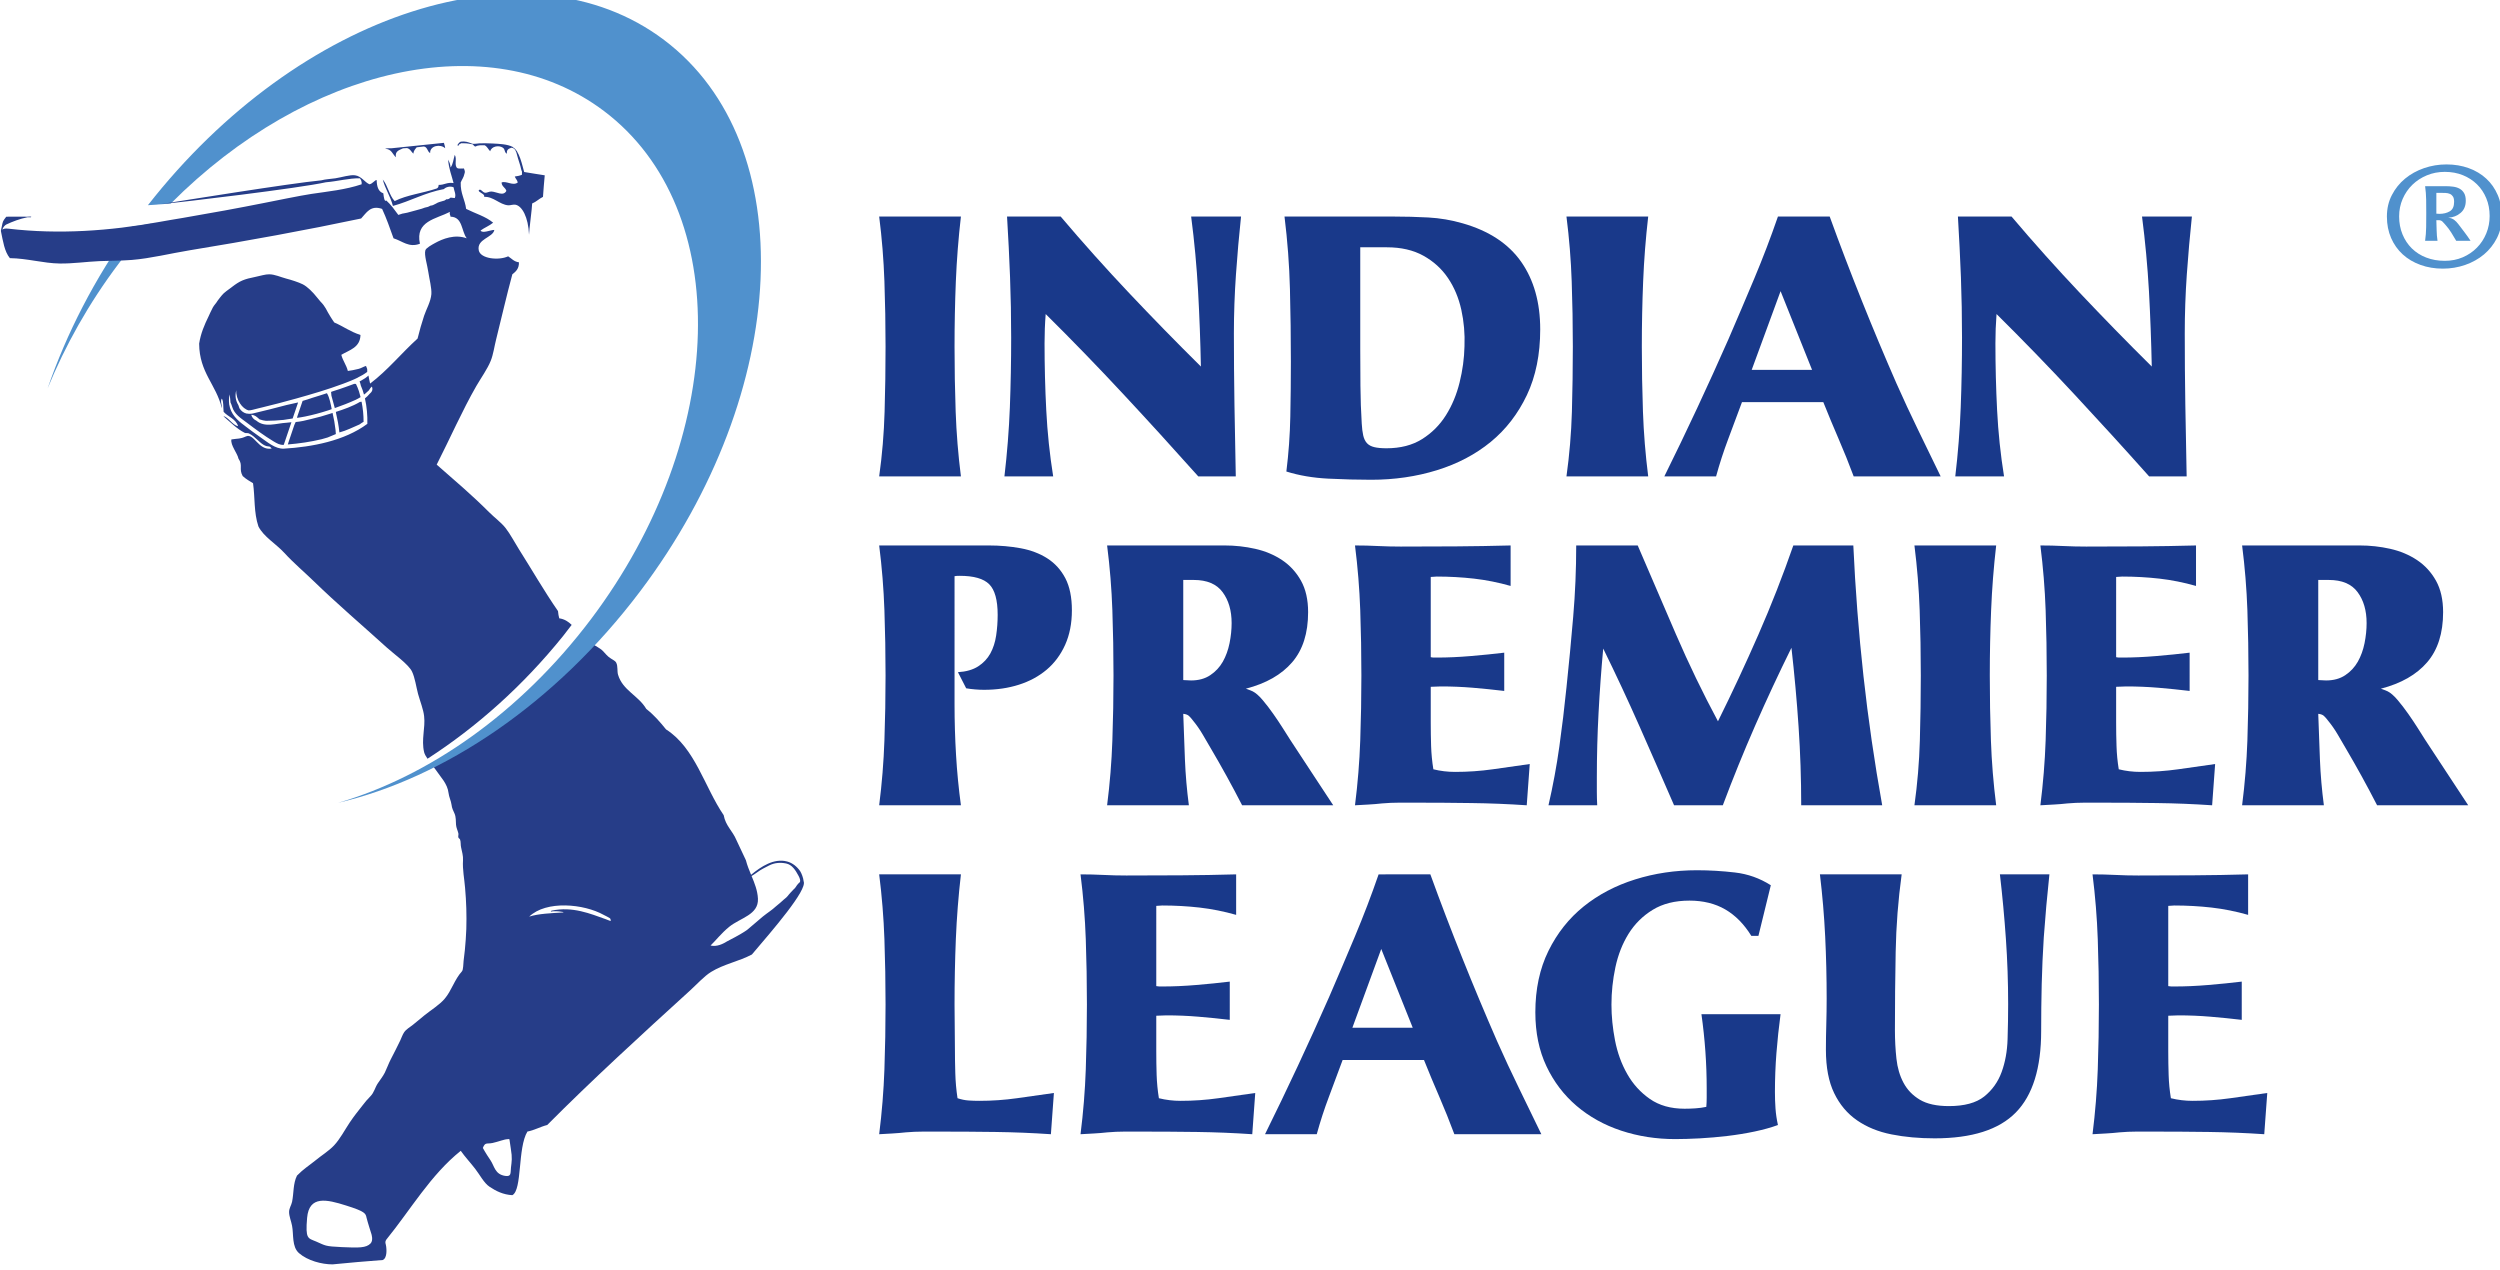 <?xml version="1.0" encoding="UTF-8" standalone="no"?> <svg xmlns:dc="http://purl.org/dc/elements/1.1/" xmlns:cc="http://creativecommons.org/ns#" xmlns:rdf="http://www.w3.org/1999/02/22-rdf-syntax-ns#" xmlns:svg="http://www.w3.org/2000/svg" xmlns="http://www.w3.org/2000/svg" xmlns:sodipodi="http://sodipodi.sourceforge.net/DTD/sodipodi-0.dtd" xmlns:inkscape="http://www.inkscape.org/namespaces/inkscape" sodipodi:docname="Indian Premier League logo.svg" inkscape:version="1.0 (4035a4fb49, 2020-05-01)" id="svg2287" version="1.1" viewBox="0 0 38.76 19.695" height="19.695mm" width="38.76mm"><defs id="defs2281"><clipPath id="clipPath44"><path id="path42" d="M 0,0 H 1162.205 V 850.394 H 0 Z"></path></clipPath></defs><g id="layer1" inkscape:groupmode="layer" inkscape:label="Layer 1"><g id="g38" transform="matrix(0.353,0,0,-0.353,-14.995,156.333)"><g id="g40" clip-path="url(#clipPath44)"><g id="g46" transform="translate(84.683,433.359)"><path d="m 0,0 c -0.11,-0.955 -0.184,-1.905 -0.223,-2.849 -0.038,-0.944 -0.057,-1.9 -0.057,-2.865 0,-0.956 0.016,-1.906 0.049,-2.85 0.033,-0.944 0.11,-1.893 0.231,-2.849 h -3.59 c 0.132,0.944 0.211,1.891 0.238,2.841 0.028,0.95 0.042,1.902 0.042,2.858 0,0.965 -0.017,1.921 -0.05,2.865 -0.033,0.944 -0.109,1.894 -0.23,2.849 z" style="fill:#19398a;fill-opacity:1;fill-rule:nonzero;stroke:none" id="path48"></path></g><g id="g50" transform="translate(89.064,433.359)"><path d="M 0,0 C 0.977,-1.153 1.979,-2.273 3.005,-3.359 4.032,-4.446 5.083,-5.523 6.159,-6.588 6.137,-5.479 6.096,-4.378 6.036,-3.285 5.975,-2.193 5.874,-1.098 5.731,0 H 7.922 C 7.833,-0.834 7.759,-1.682 7.699,-2.544 7.639,-3.406 7.608,-4.271 7.608,-5.138 c 0,-1.054 0.009,-2.1 0.025,-3.138 0.017,-1.037 0.036,-2.083 0.058,-3.137 H 6.044 c -1.098,1.23 -2.198,2.438 -3.302,3.623 -1.103,1.186 -2.237,2.356 -3.4,3.508 -0.034,-0.428 -0.05,-0.856 -0.05,-1.284 0,-0.988 0.025,-1.969 0.075,-2.94 0.049,-0.972 0.15,-1.941 0.304,-2.907 H -2.47 c 0.12,1.021 0.2,2.034 0.239,3.038 0.038,1.006 0.057,2.023 0.057,3.056 0,0.9 -0.016,1.787 -0.049,2.659 C -2.256,-1.787 -2.3,-0.901 -2.355,0 Z" style="fill:#19398a;fill-opacity:1;fill-rule:nonzero;stroke:none" id="path52"></path></g><g id="g54" transform="translate(103.671,433.359)"><path d="m 0,0 c 0.516,0 1.029,-0.014 1.539,-0.041 0.511,-0.028 1.013,-0.113 1.507,-0.256 1.153,-0.329 2.009,-0.891 2.57,-1.687 0.559,-0.797 0.839,-1.787 0.839,-2.973 0,-1.098 -0.195,-2.059 -0.584,-2.882 -0.391,-0.823 -0.92,-1.51 -1.589,-2.059 -0.67,-0.549 -1.458,-0.963 -2.364,-1.243 -0.905,-0.28 -1.869,-0.42 -2.89,-0.42 -0.582,0 -1.208,0.016 -1.877,0.049 -0.67,0.033 -1.284,0.138 -1.845,0.313 0.099,0.801 0.157,1.603 0.173,2.405 0.017,0.801 0.025,1.608 0.025,2.421 0,1.065 -0.014,2.127 -0.041,3.186 -0.027,1.06 -0.107,2.122 -0.239,3.187 z m -1.449,-5.797 c 0,-0.527 0.002,-1.076 0.008,-1.647 0.005,-0.571 0.024,-1.12 0.057,-1.647 0.011,-0.208 0.034,-0.384 0.066,-0.527 0.033,-0.142 0.088,-0.255 0.165,-0.337 0.077,-0.083 0.184,-0.14 0.321,-0.173 0.137,-0.033 0.315,-0.05 0.535,-0.05 0.615,0 1.137,0.135 1.565,0.404 0.428,0.269 0.776,0.618 1.045,1.045 0.27,0.429 0.47,0.909 0.601,1.442 0.132,0.532 0.204,1.062 0.215,1.589 0.022,0.549 -0.025,1.084 -0.14,1.606 -0.116,0.521 -0.31,0.985 -0.585,1.391 -0.275,0.406 -0.634,0.733 -1.079,0.98 -0.445,0.247 -0.979,0.37 -1.605,0.37 h -1.169 z" style="fill:#19398a;fill-opacity:1;fill-rule:nonzero;stroke:none" id="path56"></path></g><g id="g58" transform="translate(114.869,433.359)"><path d="m 0,0 c -0.11,-0.955 -0.184,-1.905 -0.222,-2.849 -0.039,-0.944 -0.058,-1.9 -0.058,-2.865 0,-0.956 0.016,-1.906 0.049,-2.85 0.033,-0.944 0.11,-1.893 0.231,-2.849 h -3.59 c 0.131,0.944 0.211,1.891 0.239,2.841 0.026,0.95 0.041,1.902 0.041,2.858 0,0.965 -0.017,1.921 -0.05,2.865 -0.032,0.944 -0.109,1.894 -0.23,2.849 z" style="fill:#19398a;fill-opacity:1;fill-rule:nonzero;stroke:none" id="path60"></path></g><g id="g62" transform="translate(122.84,433.359)"><path d="m 0,0 c 0.45,-1.241 0.919,-2.47 1.408,-3.689 0.488,-1.219 0.996,-2.432 1.524,-3.639 0.307,-0.692 0.626,-1.375 0.954,-2.051 0.33,-0.675 0.66,-1.353 0.988,-2.034 h -3.82 c -0.209,0.56 -0.428,1.106 -0.659,1.639 -0.23,0.532 -0.455,1.073 -0.675,1.622 h -3.573 c -0.198,-0.538 -0.399,-1.076 -0.602,-1.614 -0.203,-0.538 -0.382,-1.087 -0.535,-1.647 h -2.273 c 0.989,1.998 1.927,4.008 2.817,6.028 0.384,0.889 0.762,1.778 1.136,2.668 0.373,0.889 0.719,1.795 1.037,2.717 z m -3.426,-6.735 h 2.652 l -1.383,3.458 z" style="fill:#19398a;fill-opacity:1;fill-rule:nonzero;stroke:none" id="path64"></path></g><g id="g66" transform="translate(130.827,433.359)"><path d="M 0,0 C 0.976,-1.153 1.979,-2.273 3.005,-3.359 4.032,-4.446 5.083,-5.523 6.159,-6.588 6.136,-5.479 6.095,-4.378 6.036,-3.285 5.974,-2.193 5.873,-1.098 5.731,0 h 2.19 C 7.833,-0.834 7.759,-1.682 7.698,-2.544 c -0.06,-0.862 -0.09,-1.727 -0.09,-2.594 0,-1.054 0.008,-2.1 0.025,-3.138 0.017,-1.037 0.035,-2.083 0.058,-3.137 H 6.043 c -1.097,1.23 -2.198,2.438 -3.301,3.623 -1.104,1.186 -2.237,2.356 -3.401,3.508 -0.033,-0.428 -0.049,-0.856 -0.049,-1.284 0,-0.988 0.025,-1.969 0.074,-2.94 0.049,-0.972 0.15,-1.941 0.305,-2.907 h -2.142 c 0.121,1.021 0.201,2.034 0.239,3.038 0.039,1.006 0.057,2.023 0.057,3.056 0,0.9 -0.016,1.787 -0.048,2.659 -0.034,0.873 -0.078,1.759 -0.132,2.66 z" style="fill:#19398a;fill-opacity:1;fill-rule:nonzero;stroke:none" id="path68"></path></g><g id="g70" transform="translate(81.093,407.501)"><path d="M 0,0 C 0.121,0.955 0.197,1.905 0.23,2.849 0.263,3.793 0.28,4.743 0.28,5.698 0.28,6.664 0.263,7.619 0.23,8.563 0.197,9.507 0.121,10.457 0,11.412 h 4.809 c 0.493,0 0.963,-0.041 1.408,-0.123 C 6.661,11.207 7.051,11.058 7.386,10.844 7.72,10.63 7.984,10.339 8.177,9.971 8.368,9.603 8.464,9.134 8.464,8.563 8.464,7.992 8.365,7.487 8.168,7.048 7.97,6.609 7.698,6.244 7.353,5.953 7.007,5.662 6.601,5.443 6.135,5.295 5.667,5.146 5.16,5.072 4.611,5.072 4.479,5.072 4.347,5.077 4.216,5.089 4.084,5.099 3.952,5.116 3.821,5.138 L 3.459,5.846 C 3.821,5.868 4.117,5.953 4.347,6.101 4.578,6.25 4.756,6.439 4.883,6.669 5.009,6.9 5.094,7.163 5.138,7.46 c 0.044,0.296 0.066,0.598 0.066,0.906 0,0.647 -0.124,1.095 -0.371,1.342 -0.246,0.247 -0.678,0.37 -1.293,0.37 -0.109,0 -0.187,-0.005 -0.23,-0.016 V 4.429 C 3.31,3.683 3.332,2.942 3.376,2.207 3.419,1.471 3.491,0.735 3.59,0 Z" style="fill:#19398a;fill-opacity:1;fill-rule:nonzero;stroke:none" id="path72"></path></g><g id="g74" transform="translate(97.931,412.128)"><path d="m 0,0 c 0.159,-0.187 0.315,-0.39 0.469,-0.61 0.154,-0.219 0.297,-0.433 0.429,-0.642 0.131,-0.208 0.236,-0.373 0.313,-0.494 0.318,-0.483 0.634,-0.963 0.946,-1.441 0.314,-0.477 0.629,-0.958 0.947,-1.44 h -4.001 c -0.44,0.856 -0.895,1.684 -1.368,2.486 -0.121,0.209 -0.244,0.42 -0.37,0.634 -0.126,0.214 -0.266,0.414 -0.42,0.601 -0.065,0.088 -0.126,0.156 -0.181,0.206 -0.055,0.049 -0.138,0.08 -0.247,0.09 0.022,-0.68 0.046,-1.353 0.074,-2.017 0.027,-0.664 0.085,-1.331 0.173,-2 h -3.591 c 0.122,0.955 0.198,1.904 0.231,2.848 0.033,0.945 0.05,1.894 0.05,2.85 0,0.965 -0.017,1.921 -0.05,2.865 -0.033,0.944 -0.109,1.894 -0.231,2.849 h 5.155 c 0.461,0 0.912,-0.049 1.35,-0.148 C 0.118,6.538 0.511,6.373 0.857,6.143 1.202,5.912 1.48,5.61 1.688,5.237 1.897,4.863 2.001,4.402 2.001,3.854 2.001,2.931 1.768,2.198 1.301,1.655 0.834,1.111 0.156,0.724 -0.733,0.494 -0.678,0.472 -0.626,0.453 -0.576,0.436 -0.527,0.42 -0.481,0.401 -0.436,0.379 -0.305,0.313 -0.159,0.187 0,0 m -3.483,0.873 c 0.033,0 0.09,-0.003 0.173,-0.009 0.082,-0.005 0.14,-0.008 0.173,-0.008 0.329,0 0.609,0.077 0.839,0.231 0.231,0.153 0.415,0.351 0.553,0.592 0.136,0.242 0.235,0.514 0.296,0.816 0.06,0.302 0.091,0.595 0.091,0.881 0,0.549 -0.132,1.002 -0.396,1.358 C -2.017,5.091 -2.44,5.27 -3.022,5.27 h -0.461 z" style="fill:#19398a;fill-opacity:1;fill-rule:nonzero;stroke:none" id="path76"></path></g><g id="g78" transform="translate(109.534,407.501)"><path d="M 0,0 C -0.813,0.055 -1.625,0.088 -2.438,0.098 -3.25,0.11 -4.057,0.115 -4.858,0.115 H -5.616 C -5.858,0.115 -6.104,0.104 -6.357,0.082 -6.555,0.06 -6.752,0.043 -6.95,0.033 -7.148,0.022 -7.345,0.01 -7.543,0 c 0.121,0.955 0.198,1.905 0.231,2.849 0.033,0.944 0.05,1.894 0.05,2.849 0,0.966 -0.017,1.921 -0.05,2.865 -0.033,0.944 -0.11,1.894 -0.231,2.849 0.341,0 0.675,-0.008 1.005,-0.025 0.33,-0.016 0.664,-0.024 1.004,-0.024 0.813,0 1.617,0.002 2.413,0.008 0.796,0.006 1.6,0.019 2.413,0.041 V 9.634 c -0.538,0.153 -1.074,0.26 -1.606,0.321 -0.533,0.06 -1.079,0.091 -1.639,0.091 -0.043,0 -0.088,-0.003 -0.131,-0.009 -0.044,-0.005 -0.088,-0.008 -0.132,-0.008 V 6.505 c 0.055,-0.012 0.098,-0.017 0.132,-0.017 h 0.148 c 0.461,0 0.953,0.022 1.474,0.066 0.521,0.044 1.013,0.093 1.474,0.149 V 5.022 C -1.449,5.077 -1.911,5.124 -2.372,5.163 -2.833,5.201 -3.3,5.22 -3.771,5.22 -3.848,5.22 -3.923,5.217 -3.994,5.212 -4.066,5.206 -4.139,5.204 -4.216,5.204 V 3.639 c 0,-0.351 0.006,-0.697 0.016,-1.038 0.011,-0.34 0.044,-0.68 0.099,-1.02 0.307,-0.077 0.626,-0.115 0.956,-0.115 0.56,0 1.111,0.038 1.654,0.115 0.544,0.076 1.085,0.153 1.623,0.231 z" style="fill:#19398a;fill-opacity:1;fill-rule:nonzero;stroke:none" id="path80"></path></g><g id="g82" transform="translate(114.408,418.913)"><path d="m 0,0 c 0.56,-1.306 1.12,-2.608 1.68,-3.903 0.56,-1.296 1.175,-2.569 1.845,-3.82 0.626,1.262 1.218,2.533 1.778,3.812 0.56,1.279 1.071,2.583 1.532,3.911 H 9.47 c 0.088,-1.922 0.235,-3.828 0.444,-5.723 0.208,-1.894 0.483,-3.79 0.824,-5.689 H 7.181 c 0,1.163 -0.039,2.316 -0.116,3.458 C 6.989,-6.812 6.884,-5.66 6.752,-4.495 6.193,-5.627 5.66,-6.768 5.155,-7.921 4.65,-9.074 4.178,-10.238 3.738,-11.412 H 1.597 c -0.504,1.163 -1.01,2.316 -1.514,3.458 -0.505,1.142 -1.037,2.283 -1.598,3.425 -0.088,-0.955 -0.156,-1.899 -0.205,-2.832 -0.05,-0.933 -0.075,-1.878 -0.075,-2.833 v -0.626 c 0,-0.197 0.006,-0.395 0.016,-0.592 h -2.14 c 0.197,0.856 0.356,1.715 0.477,2.577 0.121,0.862 0.225,1.726 0.313,2.594 0.11,1.042 0.209,2.08 0.296,3.112 0.088,1.032 0.132,2.075 0.132,3.129 z" style="fill:#19398a;fill-opacity:1;fill-rule:nonzero;stroke:none" id="path84"></path></g><g id="g86" transform="translate(130.152,418.913)"><path d="m 0,0 c -0.11,-0.955 -0.184,-1.905 -0.222,-2.849 -0.039,-0.944 -0.058,-1.9 -0.058,-2.865 0,-0.956 0.016,-1.905 0.049,-2.849 0.033,-0.945 0.11,-1.894 0.231,-2.849 h -3.59 c 0.131,0.944 0.211,1.891 0.238,2.84 0.027,0.95 0.042,1.902 0.042,2.858 0,0.965 -0.017,1.921 -0.05,2.865 -0.033,0.944 -0.11,1.894 -0.23,2.849 z" style="fill:#19398a;fill-opacity:1;fill-rule:nonzero;stroke:none" id="path88"></path></g><g id="g90" transform="translate(139.637,407.501)"><path d="M 0,0 C -0.813,0.055 -1.625,0.088 -2.438,0.098 -3.251,0.11 -4.057,0.115 -4.859,0.115 H -5.616 C -5.857,0.115 -6.105,0.104 -6.357,0.082 -6.555,0.06 -6.752,0.043 -6.95,0.033 -7.148,0.022 -7.345,0.01 -7.543,0 c 0.12,0.955 0.198,1.905 0.231,2.849 0.033,0.944 0.049,1.894 0.049,2.849 0,0.966 -0.016,1.921 -0.049,2.865 -0.033,0.944 -0.111,1.894 -0.231,2.849 0.34,0 0.675,-0.008 1.005,-0.025 0.329,-0.016 0.664,-0.024 1.005,-0.024 0.811,0 1.616,0.002 2.412,0.008 0.796,0.006 1.6,0.019 2.413,0.041 V 9.634 c -0.539,0.153 -1.073,0.26 -1.606,0.321 -0.533,0.06 -1.078,0.091 -1.638,0.091 -0.045,0 -0.088,-0.003 -0.132,-0.009 -0.044,-0.005 -0.088,-0.008 -0.132,-0.008 V 6.505 c 0.055,-0.012 0.099,-0.017 0.132,-0.017 h 0.148 c 0.461,0 0.952,0.022 1.474,0.066 0.521,0.044 1.013,0.093 1.474,0.149 V 5.022 C -1.449,5.077 -1.911,5.124 -2.372,5.163 -2.833,5.201 -3.3,5.22 -3.771,5.22 -3.849,5.22 -3.922,5.217 -3.994,5.212 -4.065,5.206 -4.14,5.204 -4.216,5.204 V 3.639 c 0,-0.351 0.005,-0.697 0.017,-1.038 0.01,-0.34 0.043,-0.68 0.098,-1.02 0.307,-0.077 0.626,-0.115 0.956,-0.115 0.559,0 1.111,0.038 1.654,0.115 0.544,0.076 1.084,0.153 1.623,0.231 z" style="fill:#19398a;fill-opacity:1;fill-rule:nonzero;stroke:none" id="path92"></path></g><g id="g94" transform="translate(147.781,412.128)"><path d="M 0,0 C 0.159,-0.187 0.315,-0.39 0.469,-0.61 0.623,-0.829 0.766,-1.043 0.898,-1.252 1.029,-1.46 1.134,-1.625 1.21,-1.746 1.528,-2.229 1.844,-2.709 2.157,-3.187 2.47,-3.664 2.785,-4.145 3.104,-4.627 h -4.002 c -0.439,0.856 -0.895,1.684 -1.367,2.486 -0.121,0.209 -0.244,0.42 -0.37,0.634 -0.126,0.214 -0.266,0.414 -0.42,0.601 -0.066,0.088 -0.126,0.156 -0.181,0.206 -0.055,0.049 -0.138,0.08 -0.247,0.09 0.022,-0.68 0.046,-1.353 0.074,-2.017 0.027,-0.664 0.085,-1.331 0.173,-2 h -3.591 c 0.122,0.955 0.199,1.904 0.232,2.848 0.032,0.945 0.049,1.894 0.049,2.85 0,0.965 -0.017,1.921 -0.049,2.865 -0.033,0.944 -0.11,1.894 -0.232,2.849 h 5.155 c 0.461,0 0.912,-0.049 1.351,-0.148 C 0.118,6.538 0.51,6.373 0.856,6.143 1.202,5.912 1.479,5.61 1.688,5.237 1.896,4.863 2.001,4.402 2.001,3.854 2.001,2.931 1.767,2.198 1.301,1.655 0.834,1.111 0.156,0.724 -0.732,0.494 -0.678,0.472 -0.626,0.453 -0.576,0.436 -0.527,0.42 -0.481,0.401 -0.436,0.379 -0.305,0.313 -0.16,0.187 0,0 m -3.483,0.873 c 0.032,0 0.09,-0.003 0.173,-0.009 0.082,-0.005 0.14,-0.008 0.173,-0.008 0.329,0 0.609,0.077 0.84,0.231 0.23,0.153 0.414,0.351 0.552,0.592 0.136,0.242 0.235,0.514 0.296,0.816 0.06,0.302 0.09,0.595 0.09,0.881 0,0.549 -0.131,1.002 -0.395,1.358 C -2.017,5.091 -2.44,5.27 -3.022,5.27 h -0.461 z" style="fill:#19398a;fill-opacity:1;fill-rule:nonzero;stroke:none" id="path96"></path></g><g id="g98" transform="translate(88.635,393.054)"><path d="M 0,0 C -0.813,0.055 -1.625,0.088 -2.438,0.099 -3.25,0.11 -4.057,0.115 -4.858,0.115 H -5.616 C -5.868,0.115 -6.121,0.104 -6.373,0.082 -6.571,0.06 -6.766,0.044 -6.958,0.033 -7.15,0.022 -7.345,0.011 -7.542,0 c 0.12,0.955 0.197,1.905 0.23,2.849 0.033,0.944 0.05,1.894 0.05,2.849 0,0.966 -0.017,1.921 -0.05,2.866 -0.033,0.944 -0.11,1.893 -0.23,2.849 h 3.59 c -0.11,-0.956 -0.184,-1.905 -0.223,-2.849 -0.038,-0.945 -0.057,-1.9 -0.057,-2.866 0,-0.319 0.002,-0.637 0.008,-0.955 0.005,-0.319 0.008,-0.637 0.008,-0.956 0,-0.362 0.006,-0.73 0.017,-1.103 0.01,-0.373 0.043,-0.741 0.098,-1.103 0.165,-0.055 0.324,-0.088 0.478,-0.099 0.154,-0.011 0.313,-0.016 0.478,-0.016 0.559,0 1.111,0.038 1.655,0.115 0.543,0.076 1.084,0.154 1.622,0.23 z" style="fill:#19398a;fill-opacity:1;fill-rule:nonzero;stroke:none" id="path100"></path></g><g id="g102" transform="translate(97.479,393.054)"><path d="M 0,0 C -0.813,0.055 -1.625,0.088 -2.437,0.099 -3.25,0.11 -4.057,0.115 -4.859,0.115 H -5.616 C -5.857,0.115 -6.105,0.104 -6.357,0.082 -6.555,0.06 -6.753,0.044 -6.95,0.033 -7.147,0.022 -7.345,0.011 -7.543,0 c 0.121,0.955 0.198,1.905 0.231,2.849 0.033,0.944 0.05,1.894 0.05,2.849 0,0.966 -0.017,1.921 -0.05,2.866 -0.033,0.944 -0.11,1.893 -0.231,2.849 0.341,0 0.676,-0.009 1.005,-0.025 0.33,-0.017 0.664,-0.025 1.005,-0.025 0.812,0 1.616,0.003 2.412,0.008 0.796,0.005 1.6,0.019 2.413,0.042 V 9.634 c -0.539,0.153 -1.073,0.26 -1.606,0.321 -0.532,0.06 -1.078,0.091 -1.638,0.091 -0.044,0 -0.088,-0.003 -0.132,-0.009 -0.045,-0.005 -0.088,-0.008 -0.132,-0.008 V 6.505 c 0.055,-0.011 0.099,-0.016 0.132,-0.016 h 0.148 c 0.461,0 0.952,0.021 1.474,0.065 0.521,0.044 1.013,0.093 1.474,0.149 V 5.023 C -1.449,5.078 -1.91,5.124 -2.372,5.162 -2.833,5.201 -3.3,5.22 -3.771,5.22 -3.848,5.22 -3.922,5.217 -3.994,5.212 -4.065,5.207 -4.14,5.204 -4.216,5.204 V 3.64 c 0,-0.352 0.005,-0.698 0.016,-1.038 0.011,-0.34 0.044,-0.681 0.099,-1.021 0.307,-0.077 0.626,-0.115 0.956,-0.115 0.56,0 1.111,0.038 1.655,0.115 0.543,0.076 1.084,0.154 1.621,0.23 z" style="fill:#19398a;fill-opacity:1;fill-rule:nonzero;stroke:none" id="path104"></path></g><g id="g106" transform="translate(105.301,404.467)"><path d="m 0,0 c 0.45,-1.241 0.92,-2.471 1.409,-3.689 0.487,-1.219 0.996,-2.432 1.523,-3.64 0.307,-0.691 0.626,-1.374 0.955,-2.05 0.329,-0.675 0.659,-1.353 0.988,-2.034 H 1.054 c -0.208,0.56 -0.428,1.106 -0.658,1.639 -0.231,0.532 -0.456,1.072 -0.676,1.622 h -3.573 c -0.197,-0.538 -0.399,-1.076 -0.601,-1.614 -0.204,-0.538 -0.382,-1.087 -0.536,-1.647 h -2.272 c 0.988,1.998 1.926,4.007 2.816,6.028 0.384,0.889 0.763,1.778 1.136,2.668 0.373,0.889 0.719,1.794 1.037,2.717 z m -3.425,-6.736 h 2.651 l -1.383,3.459 z" style="fill:#19398a;fill-opacity:1;fill-rule:nonzero;stroke:none" id="path108"></path></g><g id="g110" transform="translate(120.682,398.324)"><path d="m 0,0 c -0.076,-0.571 -0.137,-1.139 -0.181,-1.705 -0.044,-0.565 -0.066,-1.134 -0.066,-1.704 0,-0.253 0.008,-0.496 0.025,-0.73 0.016,-0.235 0.052,-0.477 0.107,-0.727 -0.296,-0.109 -0.637,-0.203 -1.021,-0.285 -0.385,-0.081 -0.782,-0.146 -1.194,-0.195 -0.412,-0.049 -0.818,-0.083 -1.219,-0.106 -0.4,-0.021 -0.76,-0.032 -1.078,-0.032 -0.835,0 -1.625,0.123 -2.372,0.37 -0.746,0.247 -1.4,0.61 -1.96,1.088 -0.559,0.477 -1.002,1.059 -1.325,1.745 -0.324,0.686 -0.486,1.474 -0.486,2.364 0,1.02 0.192,1.92 0.576,2.7 0.384,0.779 0.9,1.43 1.548,1.952 0.648,0.521 1.4,0.916 2.257,1.185 0.856,0.269 1.762,0.404 2.716,0.404 0.55,0 1.107,-0.033 1.672,-0.099 0.566,-0.066 1.09,-0.252 1.573,-0.56 L -0.972,3.442 H -1.284 C -1.603,3.958 -1.984,4.345 -2.429,4.603 -2.873,4.861 -3.398,4.99 -4.002,4.99 -4.639,4.99 -5.177,4.855 -5.616,4.585 -6.055,4.316 -6.408,3.964 -6.678,3.53 -6.947,3.095 -7.138,2.606 -7.254,2.061 -7.37,1.517 -7.427,0.97 -7.427,0.42 c 0,-0.506 0.052,-1.029 0.156,-1.567 0.105,-0.54 0.282,-1.032 0.536,-1.477 0.252,-0.446 0.585,-0.811 0.996,-1.097 0.411,-0.286 0.919,-0.429 1.523,-0.429 0.165,0 0.327,0.006 0.486,0.017 0.159,0.01 0.315,0.032 0.469,0.065 0.011,0.132 0.017,0.264 0.017,0.396 v 0.411 c 0,0.549 -0.019,1.093 -0.058,1.631 -0.038,0.538 -0.096,1.081 -0.173,1.63 z" style="fill:#19398a;fill-opacity:1;fill-rule:nonzero;stroke:none" id="path112"></path></g><g id="g114" transform="translate(126.001,404.467)"><path d="m 0,0 c -0.154,-1.131 -0.242,-2.267 -0.263,-3.409 -0.022,-1.142 -0.033,-2.284 -0.033,-3.426 0,-0.439 0.022,-0.859 0.066,-1.259 0.043,-0.402 0.148,-0.755 0.313,-1.063 0.164,-0.307 0.403,-0.554 0.716,-0.741 0.313,-0.186 0.738,-0.28 1.276,-0.28 0.681,0 1.197,0.141 1.549,0.42 0.35,0.28 0.606,0.637 0.765,1.071 0.159,0.433 0.247,0.916 0.263,1.449 0.017,0.532 0.025,1.045 0.025,1.54 0,0.966 -0.033,1.921 -0.099,2.865 C 4.513,-1.889 4.425,-0.945 4.315,0 H 6.489 C 6.39,-0.923 6.308,-1.845 6.242,-2.767 6.198,-3.459 6.168,-4.144 6.151,-4.825 6.135,-5.506 6.127,-6.193 6.127,-6.884 c 0,-1.625 -0.371,-2.816 -1.112,-3.573 -0.741,-0.758 -1.93,-1.137 -3.566,-1.137 -0.68,0 -1.312,0.057 -1.893,0.173 -0.582,0.115 -1.087,0.321 -1.516,0.618 -0.428,0.296 -0.763,0.694 -1.004,1.194 -0.242,0.499 -0.363,1.133 -0.363,1.902 0,0.384 0.006,0.76 0.017,1.128 0.01,0.367 0.016,0.743 0.016,1.128 0,0.911 -0.021,1.819 -0.065,2.725 C -3.403,-1.82 -3.481,-0.912 -3.59,0 Z" style="fill:#19398a;fill-opacity:1;fill-rule:nonzero;stroke:none" id="path116"></path></g><g id="g118" transform="translate(141.926,393.054)"><path d="M 0,0 C -0.813,0.055 -1.624,0.088 -2.437,0.099 -3.25,0.11 -4.057,0.115 -4.858,0.115 H -5.616 C -5.857,0.115 -6.104,0.104 -6.357,0.082 -6.554,0.06 -6.752,0.044 -6.949,0.033 -7.147,0.022 -7.345,0.011 -7.542,0 c 0.12,0.955 0.197,1.905 0.23,2.849 0.033,0.944 0.05,1.894 0.05,2.849 0,0.966 -0.017,1.921 -0.05,2.866 -0.033,0.944 -0.11,1.893 -0.23,2.849 0.34,0 0.675,-0.009 1.004,-0.025 0.33,-0.017 0.664,-0.025 1.005,-0.025 0.812,0 1.616,0.003 2.413,0.008 0.795,0.005 1.599,0.019 2.412,0.042 V 9.634 c -0.538,0.153 -1.073,0.26 -1.605,0.321 -0.533,0.06 -1.079,0.091 -1.639,0.091 -0.044,0 -0.088,-0.003 -0.131,-0.009 -0.045,-0.005 -0.088,-0.008 -0.133,-0.008 V 6.505 c 0.055,-0.011 0.099,-0.016 0.133,-0.016 h 0.147 c 0.461,0 0.953,0.021 1.474,0.065 0.521,0.044 1.013,0.093 1.474,0.149 V 5.023 C -1.449,5.078 -1.91,5.124 -2.371,5.162 -2.832,5.201 -3.299,5.22 -3.771,5.22 -3.848,5.22 -3.922,5.217 -3.993,5.212 -4.065,5.207 -4.139,5.204 -4.216,5.204 V 3.64 c 0,-0.352 0.006,-0.698 0.017,-1.038 0.01,-0.34 0.043,-0.681 0.099,-1.021 0.307,-0.077 0.625,-0.115 0.955,-0.115 0.56,0 1.111,0.038 1.655,0.115 0.543,0.076 1.084,0.154 1.623,0.23 z" style="fill:#19398a;fill-opacity:1;fill-rule:nonzero;stroke:none" id="path120"></path></g><g id="g122" transform="translate(77.775,404.161)"><path d="M 0,0 C -0.012,0.145 -0.093,0.354 -0.15,0.443 -0.29,0.646 -0.489,0.81 -0.729,0.872 -1.299,1.024 -1.874,0.65 -2.308,0.287 -2.394,0.494 -2.479,0.704 -2.536,0.927 l -0.421,0.895 c -0.159,0.386 -0.471,0.619 -0.554,1.082 -0.85,1.25 -1.25,2.949 -2.533,3.77 -0.262,0.325 -0.536,0.64 -0.866,0.897 -0.347,0.592 -1.037,0.813 -1.241,1.503 -0.047,0.155 0,0.367 -0.079,0.526 -0.052,0.105 -0.196,0.14 -0.345,0.266 -0.116,0.097 -0.218,0.244 -0.312,0.315 -0.194,0.14 -0.426,0.253 -0.613,0.383 -2.069,-2.262 -4.395,-4.101 -6.806,-5.464 0.05,-0.068 0.097,-0.131 0.139,-0.191 0.222,-0.33 0.523,-0.615 0.571,-1.029 0.021,-0.181 0.109,-0.342 0.132,-0.518 0.015,-0.145 0.074,-0.261 0.133,-0.39 0.067,-0.157 0.051,-0.321 0.064,-0.486 0.01,-0.136 0.072,-0.249 0.103,-0.378 0.014,-0.06 -0.017,-0.123 0,-0.181 0.011,-0.039 0.058,-0.052 0.073,-0.088 0.04,-0.094 0.02,-0.243 0.046,-0.346 0.038,-0.186 0.099,-0.376 0.085,-0.571 -0.027,-0.4 0.06,-0.815 0.091,-1.212 0.054,-0.6 0.072,-1.201 0.054,-1.803 -0.013,-0.311 -0.033,-0.621 -0.064,-0.928 -0.016,-0.158 -0.036,-0.314 -0.055,-0.47 -0.014,-0.097 -0.009,-0.391 -0.072,-0.461 -0.333,-0.366 -0.454,-0.852 -0.765,-1.212 -0.232,-0.269 -0.585,-0.482 -0.87,-0.711 -0.169,-0.14 -0.339,-0.281 -0.511,-0.42 -0.131,-0.108 -0.302,-0.195 -0.397,-0.34 -0.07,-0.106 -0.112,-0.238 -0.168,-0.356 -0.13,-0.278 -0.276,-0.551 -0.416,-0.827 -0.099,-0.191 -0.168,-0.394 -0.262,-0.586 -0.087,-0.17 -0.201,-0.31 -0.305,-0.465 -0.126,-0.186 -0.162,-0.408 -0.329,-0.574 -0.123,-0.124 -0.252,-0.273 -0.332,-0.384 -0.245,-0.315 -0.352,-0.438 -0.576,-0.768 -0.222,-0.333 -0.425,-0.726 -0.686,-1.003 -0.229,-0.245 -0.554,-0.442 -0.815,-0.658 -0.277,-0.225 -0.533,-0.38 -0.814,-0.669 -0.177,-0.356 -0.137,-0.773 -0.216,-1.153 -0.034,-0.158 -0.131,-0.277 -0.131,-0.447 0,-0.189 0.093,-0.4 0.131,-0.604 0.075,-0.382 -0.017,-0.92 0.305,-1.202 0.378,-0.329 0.997,-0.493 1.473,-0.493 0.796,0.075 1.394,0.133 2.206,0.192 0.209,0.095 0.159,0.51 0.151,0.578 -0.009,0.124 -0.078,0.195 0.005,0.318 1.072,1.32 1.942,2.837 3.269,3.9 0.184,-0.264 0.413,-0.505 0.632,-0.789 0.196,-0.249 0.389,-0.631 0.634,-0.791 0.286,-0.192 0.6,-0.346 1,-0.369 0.44,0.234 0.226,2.076 0.661,2.794 0.321,0.063 0.564,0.211 0.871,0.289 1.964,1.976 4.167,3.99 6.273,5.907 0.305,0.277 0.62,0.629 0.924,0.816 0.557,0.344 1.223,0.462 1.792,0.765 C -1.344,-2.123 0.17,-0.378 0,0 m -19.018,-15.901 c -0.196,-0.206 -0.522,-0.197 -1.271,-0.164 -0.747,0.035 -0.698,0.061 -1.125,0.246 -0.358,0.152 -0.475,0.097 -0.394,1.038 0.087,0.995 0.865,0.811 1.708,0.544 0.857,-0.267 0.863,-0.356 0.902,-0.535 0.043,-0.182 0.213,-0.714 0.213,-0.714 0,0 0.095,-0.279 -0.033,-0.415 m 6.164,3.331 c -0.026,-0.249 0.026,-0.41 -0.259,-0.367 -0.451,0.072 -0.463,0.424 -0.647,0.696 -0.213,0.31 -0.329,0.531 -0.329,0.531 0.104,0.265 0.166,0.165 0.426,0.218 0.248,0.054 0.526,0.166 0.651,0.166 0.129,0 0.068,0.091 0.151,-0.413 0.072,-0.423 0.038,-0.561 0.007,-0.831 m 4.146,10.913 c -0.646,0.227 -1.438,0.57 -2.369,0.368 -0.009,-0.02 -0.027,-0.027 -0.027,-0.053 0.059,0.069 0.71,-0.004 0.526,-0.026 -0.511,-0.03 -1.082,-0.054 -1.476,-0.182 0.75,0.722 2.398,0.563 3.271,0.077 0.141,-0.071 0.163,-0.081 0.282,-0.152 0.09,-0.192 -0.023,-0.092 -0.207,-0.032 m 8.335,1.37 c -0.093,-0.087 -0.093,-0.097 -0.184,-0.189 -0.162,-0.171 -0.115,-0.171 -0.324,-0.333 -0.1,-0.101 -0.159,-0.137 -0.332,-0.286 -0.2,-0.185 -0.334,-0.255 -0.584,-0.455 -0.237,-0.195 -0.418,-0.364 -0.685,-0.582 -0.088,-0.066 -0.36,-0.239 -0.858,-0.492 -0.208,-0.128 -0.467,-0.259 -0.749,-0.195 0.24,0.229 0.469,0.535 0.816,0.819 0.495,0.402 1.3,0.527 1.266,1.239 -0.018,0.356 -0.145,0.673 -0.279,0.994 0.085,0.056 0.181,0.112 0.246,0.163 0.152,0.116 0.352,0.213 0.521,0.3 0.238,0.12 0.483,0.142 0.751,0.088 0.265,-0.054 0.417,-0.306 0.54,-0.535 0.055,-0.102 0.094,-0.204 0.068,-0.278 -0.118,-0.104 -0.151,-0.168 -0.213,-0.258" style="fill:#263d88;fill-opacity:1;fill-rule:nonzero;stroke:none" id="path124"></path></g><g id="g126" transform="translate(48.275,432.92)"><path d="m 0,0 c -1.65,-2.294 -2.879,-4.709 -3.706,-7.11 0.769,1.873 1.803,3.734 3.133,5.495 0.463,0.613 0.946,1.193 1.446,1.745 C 0.557,0.078 0.251,0.031 0,0" style="fill:#5091cd;fill-opacity:1;fill-rule:nonzero;stroke:none" id="path128"></path></g><g id="g130" transform="translate(71.647,441.113)"><path d="m 0,0 c -5.963,4.499 -16.024,1.24 -22.672,-7.256 0.288,0.021 0.645,0.045 1.006,0.074 5.966,5.989 13.978,7.872 19.025,4.062 5.722,-4.317 5.464,-14.31 -0.575,-22.323 -3.108,-4.119 -7.142,-6.908 -11.105,-8.061 4.643,1.085 9.534,4.338 13.269,9.29 C 5.588,-15.411 6.058,-4.571 0,0" style="fill:#5091cd;fill-opacity:1;fill-rule:nonzero;stroke:none" id="path132"></path></g><g id="g134" transform="translate(62.738,436.579)"><path d="m 0,0 c 0.145,0.005 0.285,-0.006 0.434,-0.038 0.019,-0.005 0.042,-0.005 0.058,-0.007 0.055,-0.026 0.061,-0.102 0.144,-0.098 0.09,0.062 0.244,0.057 0.394,0.052 0.111,-0.056 0.155,-0.181 0.24,-0.262 0.056,0.218 0.372,0.277 0.553,0.159 0.121,-0.08 0.057,-0.215 0.183,-0.265 -0.028,0.183 0.087,0.222 0.197,0.261 C 2.304,-0.213 2.321,-0.243 2.367,-0.29 2.375,-0.298 2.42,-0.409 2.42,-0.409 2.469,-0.577 2.51,-0.75 2.57,-0.916 2.613,-1.035 2.629,-1.181 2.667,-1.25 L 2.666,-1.249 V -1.382 C 2.579,-1.427 2.467,-1.446 2.35,-1.462 2.383,-1.56 2.461,-1.613 2.481,-1.724 2.268,-1.89 1.979,-1.638 1.77,-1.724 1.777,-1.91 1.94,-1.941 1.981,-2.094 1.843,-2.346 1.553,-2.13 1.322,-2.121 1.216,-2.115 1.13,-2.192 1.03,-2.172 c -0.099,0.021 -0.185,0.2 -0.262,0.105 -0.024,-0.099 0.287,-0.152 0.237,-0.289 0.403,0.023 0.674,-0.337 1.054,-0.371 0.097,-0.006 0.218,0.044 0.316,0.027 0.296,-0.049 0.571,-0.55 0.601,-1.317 0,0.175 0.138,1.194 0.138,1.371 0.182,0.073 0.303,0.208 0.475,0.29 0.024,0.316 0.046,0.642 0.077,0.947 -0.295,0.051 -0.608,0.09 -0.903,0.145 -0.078,0.257 -0.208,0.954 -0.504,1.09 0.004,0.002 0.007,0.004 0.012,0.005 C 2.027,-0.033 1.63,-0.026 1.363,-0.011 1.176,-0.001 0.989,0 0.805,-0.004 0.721,-0.007 0.547,-0.046 0.468,-0.016 0.284,0.056 0.172,0.094 -0.024,0.069 -0.085,0.038 -0.104,0.015 -0.108,0.002 -0.148,-0.041 -0.2,-0.095 -0.129,-0.116 -0.116,-0.049 -0.057,-0.031 0,0 m -2.872,-0.616 c -0.044,0.28 0.155,0.313 0.313,0.392 0.056,0.003 0.111,0.006 0.172,0.011 0.135,-0.019 0.205,-0.18 0.281,-0.246 0.014,0.131 0.085,0.202 0.149,0.28 0.103,0.01 0.21,0.023 0.315,0.036 0.162,-0.026 0.149,-0.225 0.275,-0.289 -0.019,0.33 0.458,0.409 0.659,0.211 -0.002,0.095 -0.04,0.153 -0.054,0.238 L -3.051,-0.22 c -0.131,0.003 -0.246,-0.001 -0.295,-0.028 0.284,0.004 0.326,-0.236 0.474,-0.368 m -4.452,-11.74 c -0.004,-0.008 -0.006,-0.017 -0.011,-0.027 -0.078,-0.233 -0.156,-0.465 -0.236,-0.699 -0.022,-0.067 -0.034,-0.117 -0.047,-0.148 0.501,0.041 0.996,0.113 1.481,0.229 0.091,0.023 0.178,0.051 0.268,0.077 0.12,0.051 0.263,0.114 0.36,0.15 -0.007,0.076 -0.01,0.153 -0.013,0.18 -0.028,0.251 -0.073,0.502 -0.131,0.749 -0.033,-0.012 -0.069,-0.023 -0.102,-0.034 -0.279,-0.091 -0.56,-0.171 -0.845,-0.235 -0.227,-0.06 -0.455,-0.113 -0.673,-0.131 -0.019,-0.038 -0.034,-0.074 -0.051,-0.111 m 11.627,-8.511 c -0.024,0.101 -0.048,0.201 -0.054,0.318 -0.614,0.887 -1.145,1.816 -1.716,2.716 -0.189,0.301 -0.37,0.649 -0.579,0.922 -0.192,0.249 -0.493,0.466 -0.738,0.712 -0.74,0.742 -1.525,1.407 -2.295,2.083 0.581,1.138 1.119,2.37 1.741,3.453 0.21,0.362 0.488,0.747 0.633,1.109 0.113,0.279 0.158,0.633 0.239,0.949 0.243,0.973 0.447,1.877 0.709,2.848 0.154,0.12 0.298,0.248 0.29,0.527 C 2.314,-5.203 2.21,-5.062 2.059,-4.967 1.65,-5.159 0.841,-5.079 0.768,-4.704 0.67,-4.195 1.393,-4.153 1.453,-3.807 1.268,-3.812 0.932,-3.975 0.847,-3.834 c 0.172,0.128 0.391,0.208 0.553,0.344 -0.323,0.274 -0.788,0.404 -1.186,0.606 -0.053,0.414 -0.254,0.675 -0.238,1.16 0.05,0.134 0.126,0.205 0.165,0.388 0.025,0.072 0.025,0.107 -0.024,0.227 -0.126,0.004 -0.227,-0.021 -0.297,0.018 -0.14,0.133 0.002,0.402 -0.106,0.58 -0.058,-0.189 -0.075,-0.419 -0.184,-0.554 -0.009,0.142 -0.054,0.246 -0.107,0.343 0.028,-0.394 0.154,-0.692 0.239,-1.028 -0.294,0.047 -0.403,-0.088 -0.656,-0.08 0,-0.08 -0.029,-0.135 -0.085,-0.158 -0.594,-0.203 -1.313,-0.282 -1.846,-0.553 -0.239,0.249 -0.3,0.682 -0.523,0.949 0.099,-0.401 0.327,-0.713 0.446,-1.162 0.779,0.214 1.404,0.584 2.24,0.74 0.081,0.089 0.275,0.144 0.424,0.079 0.018,-0.144 0.125,-0.319 0.052,-0.474 -0.303,0.044 -0.122,0.005 -0.315,-0.055 -0.065,0.035 -0.078,-0.052 -0.193,-0.069 -0.132,-0.044 -0.2,-0.044 -0.325,-0.123 -0.13,-0.058 -0.106,-0.069 -0.236,-0.087 -0.115,-0.054 0.019,0 -0.115,-0.054 -0.126,-0.022 -0.139,-0.036 -0.262,-0.078 -0.191,-0.055 -0.122,-0.036 -0.284,-0.079 -0.247,-0.068 -0.098,-0.026 -0.356,-0.096 -0.377,-0.08 -0.039,0.01 -0.393,-0.098 -0.163,0.223 -0.324,0.448 -0.527,0.633 -0.082,-0.073 -0.109,0.129 -0.132,0.316 -0.219,0.073 -0.285,0.294 -0.292,0.581 -0.073,0.013 -0.183,-0.166 -0.315,-0.185 -0.204,0.082 -0.352,0.357 -0.632,0.394 -0.226,0.034 -0.582,-0.088 -0.868,-0.131 -0.221,-0.033 -0.438,-0.039 -0.615,-0.089 -1.386,-0.133 -6.159,-0.907 -7.034,-1.043 0.916,0.08 6.088,0.7 7.231,0.957 0.507,0.041 1.032,0.186 1.497,0.175 0.047,-0.065 0.091,-0.137 0.076,-0.263 -0.715,-0.241 -1.462,-0.312 -2.212,-0.424 -0.432,-0.062 -1.8,-0.343 -2.057,-0.393 -1.107,-0.221 -2.362,-0.452 -3.585,-0.66 -0.357,-0.061 -0.727,-0.119 -1.08,-0.185 -2.113,-0.384 -4.353,-0.548 -6.565,-0.289 -0.177,0.025 -0.246,-0.012 -0.281,-0.045 0.023,0.093 0.094,0.185 0.168,0.227 0.272,0.129 0.603,0.255 0.927,0.319 h 0.159 c 0.062,0.055 -0.1,0.023 -0.159,0.026 -0.272,0.008 -0.725,-0.006 -0.923,0 -0.052,-0.071 -0.147,-0.173 -0.167,-0.291 -0.007,-0.014 -0.067,-0.301 -0.068,-0.316 v -0.027 c 0.091,-0.436 0.154,-0.896 0.393,-1.186 0.769,-0.011 1.471,-0.227 2.19,-0.236 0.586,-0.008 1.171,0.08 1.742,0.105 0.47,0.022 0.942,0.014 1.423,0.052 0.836,0.068 1.693,0.285 2.531,0.422 2.583,0.422 5.128,0.887 7.541,1.398 0.233,0.244 0.406,0.6 0.922,0.422 0.19,-0.407 0.344,-0.851 0.502,-1.292 0.387,-0.118 0.674,-0.424 1.159,-0.238 -0.215,0.999 0.711,1.085 1.318,1.398 -0.033,-0.1 0.022,-0.136 0.028,-0.211 0.54,-0.01 0.47,-0.636 0.71,-0.949 -0.526,0.191 -1.059,-0.023 -1.396,-0.21 -0.128,-0.071 -0.393,-0.212 -0.421,-0.318 -0.059,-0.206 0.086,-0.64 0.129,-0.949 0.05,-0.334 0.152,-0.703 0.135,-0.975 -0.025,-0.327 -0.229,-0.677 -0.319,-0.949 -0.115,-0.356 -0.202,-0.654 -0.287,-1.002 -0.712,-0.645 -1.314,-1.395 -2.085,-1.978 -0.031,0.109 -0.046,0.237 -0.072,0.354 -0.086,-0.081 -0.189,-0.151 -0.303,-0.212 -0.006,-0.003 -0.012,-0.006 -0.018,-0.011 -0.023,-0.011 -0.045,-0.023 -0.069,-0.035 0.025,-0.059 0.043,-0.123 0.056,-0.187 0.056,-0.128 0.102,-0.256 0.137,-0.391 0.018,0.011 0.033,0.021 0.047,0.032 0.055,0.05 0.11,0.098 0.166,0.15 0.039,0.062 0.076,0.125 0.135,0.169 0.059,-0.153 -0.008,-0.238 -0.098,-0.317 -0.061,-0.072 -0.129,-0.14 -0.208,-0.203 0.085,-0.371 0.115,-0.756 0.106,-1.117 -1.013,-0.752 -2.434,-1.015 -3.67,-1.09 -0.363,-0.019 -0.717,0.286 -1.002,0.483 -0.242,0.168 -0.481,0.344 -0.717,0.525 -0.004,0.002 -0.007,0.007 -0.011,0.011 -0.314,0.226 -0.604,0.506 -0.666,0.918 -0.002,0.006 -0.002,0.009 -0.005,0.016 10e-4,-0.003 0.003,-0.003 0.003,0 -0.018,0.13 -0.015,0.272 0.017,0.431 0.022,-0.111 0.03,-0.232 0.04,-0.354 0.024,-0.06 0.057,-0.12 0.075,-0.196 0.1,-0.327 0.383,-0.498 0.639,-0.69 0.383,-0.29 0.769,-0.578 1.18,-0.826 0.157,-0.092 0.27,-0.16 0.443,-0.151 v 0.002 l 0.002,-0.002 c 0.111,0.325 0.223,0.666 0.337,0.994 -0.07,-0.006 -0.139,-0.019 -0.207,-0.022 -0.468,-0.026 -0.957,-0.228 -1.332,0.089 -0.115,0.056 -0.196,0.14 -0.226,0.26 0.176,-0.012 0.265,-0.113 0.364,-0.201 0.058,-0.019 0.115,-0.034 0.157,-0.044 0.041,-0.011 0.086,-0.014 0.129,-0.021 0.269,0 0.52,0.019 0.767,0.041 0.011,0.004 0.022,0.005 0.032,0.005 0.131,0.024 0.253,0.039 0.37,0.057 0.07,0.212 0.145,0.428 0.218,0.642 0.01,0.024 0.013,0.044 0.021,0.063 -0.168,-0.039 -0.334,-0.074 -0.498,-0.111 -0.493,-0.13 -0.986,-0.256 -1.483,-0.372 -0.1,-0.022 -0.188,-0.021 -0.273,-0.004 -0.004,-0.002 -0.012,-0.004 -0.014,-0.004 -0.003,0.002 -0.007,0.005 -0.007,0.005 -0.116,0.031 -0.215,0.098 -0.301,0.228 -0.009,0.017 -0.029,0.073 -0.049,0.144 -0.105,0.172 -0.16,0.381 -0.091,0.652 -0.019,-0.421 0.267,-0.822 0.544,-0.887 0.116,0 0.248,0.049 0.343,0.069 0.071,0.015 0.142,0.034 0.211,0.052 0.004,0 0.006,10e-4 0.008,10e-4 0,0 0.004,0.002 0.007,0.002 0.51,0.123 1.01,0.254 1.514,0.395 0.693,0.194 1.386,0.397 2.063,0.649 0.076,0.028 0.154,0.06 0.232,0.09 0.054,0.023 0.075,0.03 0.099,0.039 0.106,0.042 0.21,0.091 0.312,0.14 0.005,0.005 0.008,0.005 0.01,0.009 0.076,0.041 0.135,0.072 0.203,0.107 0.048,0.031 0.102,0.06 0.15,0.097 0.021,0.018 0.041,0.032 0.055,0.039 0.007,0.165 -0.002,0.129 -0.053,0.263 -0.093,-0.023 -0.236,-0.112 -0.329,-0.13 -0.298,-0.065 -0.221,-0.056 -0.468,-0.09 -0.065,0.265 -0.22,0.445 -0.287,0.709 0.36,0.214 0.828,0.316 0.842,0.871 -0.471,0.154 -0.717,0.36 -1.151,0.549 -0.076,0.099 -0.27,0.41 -0.373,0.615 -0.18,0.287 -0.125,0.158 -0.373,0.471 -0.192,0.246 -0.438,0.49 -0.642,0.592 -0.185,0.091 -0.486,0.188 -0.731,0.252 -0.244,0.065 -0.488,0.182 -0.736,0.186 -0.17,0.003 -0.389,-0.068 -0.581,-0.107 -0.549,-0.109 -0.711,-0.185 -1.057,-0.449 -0.15,-0.116 -0.354,-0.247 -0.446,-0.368 -0.04,-0.053 -0.151,-0.18 -0.186,-0.238 -0.075,-0.129 -0.146,-0.18 -0.21,-0.298 -0.115,-0.214 -0.111,-0.239 -0.185,-0.386 -0.179,-0.366 -0.345,-0.745 -0.415,-1.199 0.009,-1.282 0.748,-1.791 0.996,-2.835 0.017,0.141 -0.08,0.306 0,0.421 0.086,-0.132 0.055,-0.385 0.079,-0.581 0.197,-0.223 0.536,-0.307 0.635,-0.631 -0.249,0.045 -0.449,0.424 -0.644,0.436 0.311,-0.264 0.593,-0.556 0.933,-0.727 0.05,-0.025 0.127,0 0.185,-0.026 0.287,-0.132 0.503,-0.477 0.761,-0.555 0.121,-0.035 0.15,0.018 0.241,-0.111 -0.596,-0.102 -0.771,0.698 -1.13,0.533 -0.268,-0.121 -0.328,-0.082 -0.639,-0.132 -0.05,-0.247 0.266,-0.611 0.311,-0.845 0.206,-0.296 0.006,-0.441 0.185,-0.764 0.185,-0.166 0.297,-0.21 0.454,-0.314 0.09,-0.624 0.03,-1.288 0.237,-1.899 0.232,-0.455 0.767,-0.758 1.136,-1.159 0.401,-0.44 0.95,-0.908 1.262,-1.215 1.087,-1.055 2.128,-1.936 3.247,-2.951 0.282,-0.258 0.962,-0.74 1.104,-1.056 0.127,-0.272 0.175,-0.64 0.262,-0.975 0.092,-0.329 0.235,-0.686 0.266,-0.976 0.061,-0.522 -0.131,-1.02 0,-1.581 0.023,-0.089 0.078,-0.188 0.149,-0.289 2.156,1.392 4.194,3.202 5.956,5.391 0.128,0.162 0.252,0.323 0.376,0.488 -0.146,0.141 -0.313,0.254 -0.546,0.288 m -8.926,10.289 c -0.027,0.014 -0.06,0.016 -0.094,0.004 -0.01,-0.003 -0.018,-0.007 -0.026,-0.01 -0.011,-0.008 -0.02,-0.01 -0.027,-0.01 -0.205,-0.08 -0.412,-0.146 -0.587,-0.209 -0.1,-0.035 -0.206,-0.065 -0.306,-0.099 -0.02,-0.008 -0.036,-0.015 -0.056,-0.022 0.004,-0.06 0.01,-0.112 0.016,-0.165 0.05,-0.184 0.099,-0.364 0.148,-0.544 0.31,0.109 0.617,0.226 0.917,0.363 0.075,0.035 0.146,0.075 0.215,0.118 -0.023,0.086 -0.046,0.172 -0.071,0.257 -0.036,0.107 -0.078,0.213 -0.129,0.317 m -1.067,-1.101 c -0.044,0.215 -0.092,0.496 -0.202,0.684 -0.005,0.004 -0.007,0.011 -0.01,0.015 -0.213,-0.068 -0.428,-0.14 -0.642,-0.203 -0.137,-0.048 -0.279,-0.095 -0.425,-0.135 -0.077,-0.226 -0.157,-0.452 -0.231,-0.679 -0.008,-0.023 -0.011,-0.044 -0.015,-0.066 0.119,0.017 0.237,0.034 0.365,0.061 0.334,0.068 0.664,0.158 0.987,0.262 0.06,0.016 0.114,0.041 0.173,0.061 m 0.185,-0.153 c 0.067,-0.284 0.121,-0.575 0.152,-0.871 0.311,0.08 0.605,0.235 0.873,0.346 0.005,0.004 0.011,0.009 0.019,0.011 0.076,0.051 0.127,0.092 0.17,0.109 0.001,0.298 -0.03,0.594 -0.088,0.884 -0.025,0 -0.049,-0.005 -0.073,-0.01 -0.329,-0.197 -0.73,-0.333 -1.055,-0.438 0,-0.009 0.002,-0.019 0.002,-0.031" style="fill:#263d88;fill-opacity:1;fill-rule:nonzero;stroke:none" id="path136"></path></g><g id="g138" transform="translate(150.907,435.485)"><path d="m 0,0 c 0.299,-0.109 0.557,-0.263 0.771,-0.462 0.216,-0.199 0.383,-0.439 0.503,-0.72 0.121,-0.28 0.181,-0.595 0.181,-0.944 0,-0.343 -0.072,-0.657 -0.214,-0.94 C 1.098,-3.349 0.908,-3.59 0.671,-3.789 0.433,-3.988 0.158,-4.142 -0.155,-4.251 c -0.313,-0.109 -0.64,-0.163 -0.981,-0.163 -0.353,0 -0.68,0.054 -0.981,0.163 -0.303,0.109 -0.562,0.263 -0.781,0.462 -0.217,0.199 -0.388,0.438 -0.511,0.719 -0.122,0.281 -0.185,0.595 -0.185,0.944 0,0.349 0.073,0.664 0.219,0.944 0.145,0.281 0.337,0.521 0.578,0.72 0.241,0.199 0.519,0.353 0.834,0.462 0.317,0.109 0.645,0.163 0.986,0.163 C -0.625,0.163 -0.299,0.109 0,0 m -1.837,-0.315 c -0.243,-0.1 -0.455,-0.238 -0.637,-0.414 -0.182,-0.177 -0.324,-0.385 -0.428,-0.623 -0.103,-0.239 -0.155,-0.494 -0.155,-0.765 0,-0.288 0.049,-0.551 0.147,-0.789 0.098,-0.239 0.235,-0.446 0.411,-0.62 0.176,-0.173 0.387,-0.308 0.633,-0.402 0.246,-0.095 0.517,-0.143 0.814,-0.143 0.285,0 0.547,0.051 0.788,0.155 0.24,0.103 0.448,0.244 0.624,0.423 0.176,0.179 0.313,0.388 0.411,0.627 0.098,0.239 0.147,0.494 0.147,0.765 0,0.283 -0.049,0.541 -0.147,0.777 -0.098,0.237 -0.233,0.44 -0.407,0.611 -0.173,0.171 -0.38,0.305 -0.62,0.403 -0.241,0.098 -0.506,0.146 -0.796,0.146 -0.28,0 -0.542,-0.05 -0.785,-0.151 m -0.079,-2.876 c 0.027,0.196 0.043,0.396 0.046,0.6 0.003,0.204 0.004,0.404 0.004,0.599 0,0.196 -10e-4,0.395 -0.004,0.6 -0.003,0.204 -0.019,0.404 -0.046,0.6 h 0.897 c 0.118,0 0.23,-0.008 0.336,-0.022 0.106,-0.014 0.2,-0.043 0.28,-0.088 0.082,-0.044 0.147,-0.108 0.198,-0.193 0.05,-0.083 0.075,-0.195 0.075,-0.334 0,-0.23 -0.075,-0.409 -0.227,-0.537 -0.15,-0.129 -0.332,-0.199 -0.544,-0.21 0.1,-0.011 0.185,-0.042 0.256,-0.092 0.069,-0.05 0.135,-0.118 0.196,-0.201 0.09,-0.118 0.179,-0.235 0.268,-0.353 0.09,-0.117 0.176,-0.24 0.261,-0.369 h -0.63 c -0.072,0.123 -0.145,0.244 -0.217,0.361 -0.073,0.117 -0.157,0.229 -0.252,0.336 -0.045,0.05 -0.088,0.097 -0.13,0.142 -0.042,0.044 -0.1,0.067 -0.171,0.067 h -0.102 c 0.006,-0.151 0.01,-0.302 0.013,-0.453 0.003,-0.151 0.015,-0.302 0.038,-0.453 z M -1.422,-2 c 0.023,0 0.045,-0.002 0.068,-0.004 0.022,-0.002 0.044,-0.004 0.067,-0.004 0.179,0 0.331,0.038 0.457,0.113 0.126,0.075 0.188,0.214 0.188,0.415 0,0.1 -0.016,0.177 -0.05,0.231 -0.034,0.053 -0.078,0.092 -0.134,0.117 -0.056,0.025 -0.12,0.039 -0.193,0.042 -0.073,0.003 -0.148,0.004 -0.226,0.004 h -0.177 z" style="fill:#5091cd;fill-opacity:1;fill-rule:nonzero;stroke:none" id="path140"></path></g></g></g></g></svg> 